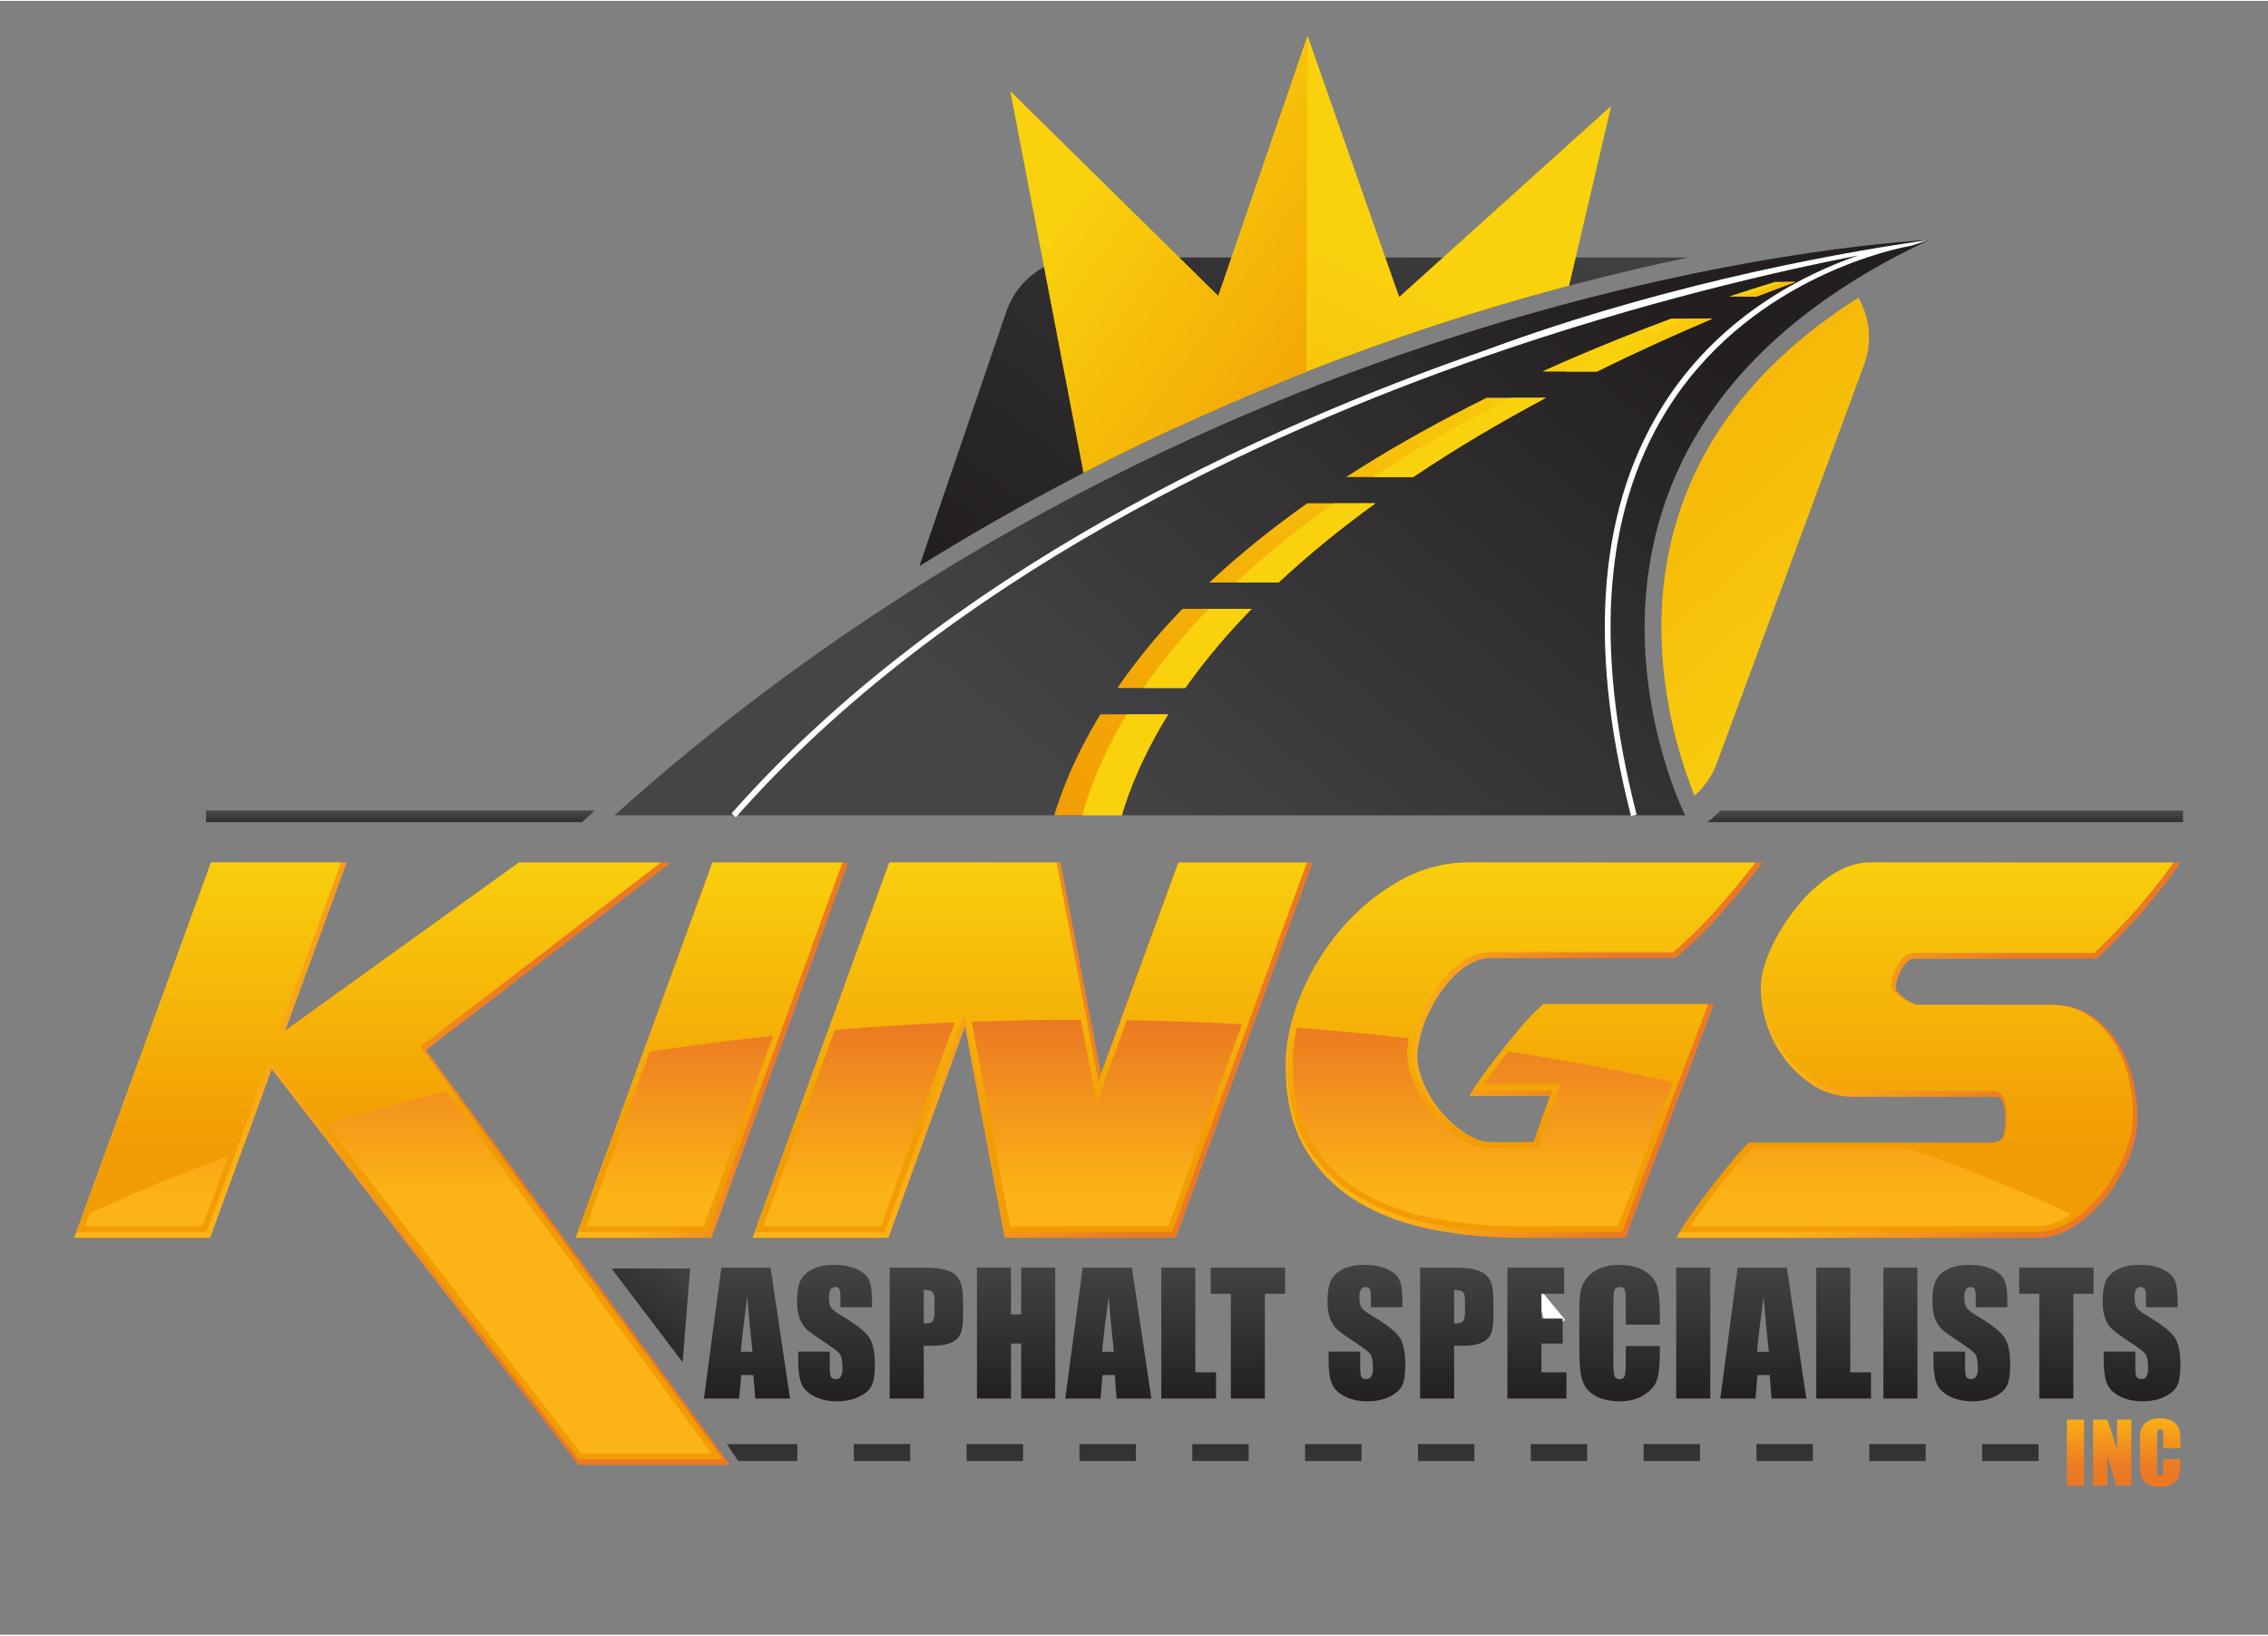<svg xmlns="http://www.w3.org/2000/svg" viewBox="0 0.35 422.981 304.65" width="423" height="305"><rect x="0" y="0.35" width="422.981" height="304.65" fill="#808080" stroke="none"/><defs><linearGradient id="g1" x2="1" gradientUnits="userSpaceOnUse" gradientTransform="matrix(88.003,-111.396,44.687,35.303,183.531,109.096)"><stop offset="0" stop-color="#231f20"></stop><stop offset="1" stop-color="#454547"></stop></linearGradient><linearGradient id="g2" x2="1" gradientUnits="userSpaceOnUse" gradientTransform="matrix(-97.115,-107.733,258.327,-232.867,273.023,209.705)"><stop offset="0" stop-color="#f9d10d"></stop><stop offset="1" stop-color="#f29c03"></stop></linearGradient><linearGradient id="g3" x2="1" gradientUnits="userSpaceOnUse" gradientTransform="matrix(0,21.246,-81.704,0,410.755,259.397)"><stop offset=".219" stop-color="#fcb315"></stop><stop offset=".68" stop-color="#eb7923"></stop></linearGradient><linearGradient id="g4" x2="1" gradientUnits="userSpaceOnUse" gradientTransform="matrix(0,21.246,-36.591,0,404.533,259.397)"><stop offset=".219" stop-color="#fcb315"></stop><stop offset=".68" stop-color="#eb7923"></stop></linearGradient><linearGradient id="g5" x2="1" gradientUnits="userSpaceOnUse" gradientTransform="matrix(0,21.246,-36.025,0,413.75,259.397)"><stop offset=".219" stop-color="#fcb315"></stop><stop offset=".68" stop-color="#eb7923"></stop></linearGradient><linearGradient id="g6" x2="1" gradientUnits="userSpaceOnUse" gradientTransform="matrix(0,-27.205,41.395,0,120.738,261.384)"><stop offset="0" stop-color="#231f20"></stop><stop offset="1" stop-color="#454547"></stop></linearGradient><linearGradient id="g7" x2="1" gradientUnits="userSpaceOnUse" gradientTransform="matrix(0,-27.205,47.708,0,133.605,261.384)"><stop offset="0" stop-color="#231f20"></stop><stop offset="1" stop-color="#454547"></stop></linearGradient><linearGradient id="g8" x2="1" gradientUnits="userSpaceOnUse" gradientTransform="matrix(0,-27.205,48.558,0,150.979,261.384)"><stop offset="0" stop-color="#231f20"></stop><stop offset="1" stop-color="#454547"></stop></linearGradient><linearGradient id="g9" x2="1" gradientUnits="userSpaceOnUse" gradientTransform="matrix(0,-27.205,45.501,0,169.086,261.384)"><stop offset="0" stop-color="#231f20"></stop><stop offset="1" stop-color="#454547"></stop></linearGradient><linearGradient id="g10" x2="1" gradientUnits="userSpaceOnUse" gradientTransform="matrix(0,-27.205,41.395,0,188.132,261.384)"><stop offset="0" stop-color="#231f20"></stop><stop offset="1" stop-color="#454547"></stop></linearGradient><linearGradient id="g11" x2="1" gradientUnits="userSpaceOnUse" gradientTransform="matrix(0,-27.205,65.059,0,192.491,261.384)"><stop offset="0" stop-color="#231f20"></stop><stop offset="1" stop-color="#454547"></stop></linearGradient><linearGradient id="g12" x2="1" gradientUnits="userSpaceOnUse" gradientTransform="matrix(0,-27.205,47.877,0,211.251,261.384)"><stop offset="0" stop-color="#231f20"></stop><stop offset="1" stop-color="#454547"></stop></linearGradient><linearGradient id="g13" x2="1" gradientUnits="userSpaceOnUse" gradientTransform="matrix(0,-27.205,47.708,0,232.527,261.384)"><stop offset="0" stop-color="#231f20"></stop><stop offset="1" stop-color="#454547"></stop></linearGradient><linearGradient id="g14" x2="1" gradientUnits="userSpaceOnUse" gradientTransform="matrix(0,-27.205,48.558,0,249.902,261.384)"><stop offset="0" stop-color="#231f20"></stop><stop offset="1" stop-color="#454547"></stop></linearGradient><linearGradient id="g15" x2="1" gradientUnits="userSpaceOnUse" gradientTransform="matrix(0,-27.205,60.332,0,259.559,261.384)"><stop offset="0" stop-color="#231f20"></stop><stop offset="1" stop-color="#454547"></stop></linearGradient><linearGradient id="g16" x2="1" gradientUnits="userSpaceOnUse" gradientTransform="matrix(0,-27.205,46.13,0,280.484,261.384)"><stop offset="0" stop-color="#231f20"></stop><stop offset="1" stop-color="#454547"></stop></linearGradient><linearGradient id="g17" x2="1" gradientUnits="userSpaceOnUse" gradientTransform="matrix(0,-27.205,104.62,0,268.835,261.384)"><stop offset="0" stop-color="#231f20"></stop><stop offset="1" stop-color="#454547"></stop></linearGradient><linearGradient id="g18" x2="1" gradientUnits="userSpaceOnUse" gradientTransform="matrix(0,-27.205,41.395,0,310.284,261.384)"><stop offset="0" stop-color="#231f20"></stop><stop offset="1" stop-color="#454547"></stop></linearGradient><linearGradient id="g19" x2="1" gradientUnits="userSpaceOnUse" gradientTransform="matrix(0,-27.205,65.059,0,314.644,261.384)"><stop offset="0" stop-color="#231f20"></stop><stop offset="1" stop-color="#454547"></stop></linearGradient><linearGradient id="g20" x2="1" gradientUnits="userSpaceOnUse" gradientTransform="matrix(0,-27.205,104.62,0,307.481,261.384)"><stop offset="0" stop-color="#231f20"></stop><stop offset="1" stop-color="#454547"></stop></linearGradient><linearGradient id="g21" x2="1" gradientUnits="userSpaceOnUse" gradientTransform="matrix(0,-27.205,47.708,0,345.34,261.384)"><stop offset="0" stop-color="#231f20"></stop><stop offset="1" stop-color="#454547"></stop></linearGradient><linearGradient id="g22" x2="1" gradientUnits="userSpaceOnUse" gradientTransform="matrix(0,-27.205,47.877,0,362.033,261.384)"><stop offset="0" stop-color="#231f20"></stop><stop offset="1" stop-color="#454547"></stop></linearGradient><linearGradient id="g23" x2="1" gradientUnits="userSpaceOnUse" gradientTransform="matrix(0,-27.205,47.708,0,377.092,261.384)"><stop offset="0" stop-color="#231f20"></stop><stop offset="1" stop-color="#454547"></stop></linearGradient><linearGradient id="g24" x2="1" gradientUnits="userSpaceOnUse" gradientTransform="matrix(0,20.135,-0.26,0,257.9,260.998)"><stop offset="0" stop-color="#231f20"></stop><stop offset="1" stop-color="#454547"></stop></linearGradient><linearGradient id="g25" x2="1" gradientUnits="userSpaceOnUse" gradientTransform="matrix(13.589,-18.868,22.513,16.215,104.869,245.165)"><stop offset="0" stop-color="#231f20"></stop><stop offset="1" stop-color="#454547"></stop></linearGradient><linearGradient id="g26" x2="1" gradientUnits="userSpaceOnUse" gradientTransform="matrix(50.836,0,0,69.982,107.341,160.997)"><stop offset=".219" stop-color="#fcb315"></stop><stop offset=".68" stop-color="#eb7923"></stop></linearGradient><linearGradient id="g27" x2="1" gradientUnits="userSpaceOnUse" gradientTransform="matrix(104.444,0,0,69.982,140.351,160.997)"><stop offset=".219" stop-color="#fcb315"></stop><stop offset=".68" stop-color="#eb7923"></stop></linearGradient><linearGradient id="g28" x2="1" gradientUnits="userSpaceOnUse" gradientTransform="matrix(88.995,0,0,69.982,239.777,160.997)"><stop offset=".219" stop-color="#fcb315"></stop><stop offset=".68" stop-color="#eb7923"></stop></linearGradient><linearGradient id="g29" x2="1" gradientUnits="userSpaceOnUse" gradientTransform="matrix(93.992,0,0,69.982,312.663,160.997)"><stop offset=".219" stop-color="#fcb315"></stop><stop offset=".68" stop-color="#eb7923"></stop></linearGradient><linearGradient id="g30" x2="1" gradientUnits="userSpaceOnUse" gradientTransform="matrix(122.336,0,0,112.355,13.839,160.997)"><stop offset=".219" stop-color="#fcb315"></stop><stop offset=".68" stop-color="#eb7923"></stop></linearGradient><linearGradient id="g31" x2="1" gradientUnits="userSpaceOnUse" gradientTransform="matrix(0,54.963,-76.82,0,180.622,158.334)"><stop offset="0" stop-color="#f9d10d"></stop><stop offset="1" stop-color="#f29c03"></stop></linearGradient><linearGradient id="g32" x2="1" gradientUnits="userSpaceOnUse" gradientTransform="matrix(0,54.963,-36.802,0,215.352,158.334)"><stop offset="0" stop-color="#f9d10d"></stop><stop offset="1" stop-color="#f29c03"></stop></linearGradient><linearGradient id="g33" x2="1" gradientUnits="userSpaceOnUse" gradientTransform="matrix(0,54.963,-43.349,0,310.88,158.334)"><stop offset="0" stop-color="#f9d10d"></stop><stop offset="1" stop-color="#f29c03"></stop></linearGradient><linearGradient id="g34" x2="1" gradientUnits="userSpaceOnUse" gradientTransform="matrix(0,54.963,-41.138,0,385.1,158.334)"><stop offset="0" stop-color="#f9d10d"></stop><stop offset="1" stop-color="#f29c03"></stop></linearGradient><linearGradient id="g35" x2="1" gradientUnits="userSpaceOnUse" gradientTransform="matrix(0,55.286,-51.052,0,125.95,158.318)"><stop offset="0" stop-color="#f9d10d"></stop><stop offset="1" stop-color="#f29c03"></stop></linearGradient><linearGradient id="g36" x2="1" gradientUnits="userSpaceOnUse" gradientTransform="matrix(0,-69.968,71.289,0,108.684,238.044)"><stop offset=".219" stop-color="#fcb315"></stop><stop offset=".68" stop-color="#eb7923"></stop></linearGradient><linearGradient id="g37" x2="1" gradientUnits="userSpaceOnUse" gradientTransform="matrix(0,-69.968,53.469,0,191.713,238.044)"><stop offset=".219" stop-color="#fcb315"></stop><stop offset=".68" stop-color="#eb7923"></stop></linearGradient><linearGradient id="g38" x2="1" gradientUnits="userSpaceOnUse" gradientTransform="matrix(0,-69.968,74.486,0,139.98,238.044)"><stop offset=".219" stop-color="#fcb315"></stop><stop offset=".68" stop-color="#eb7923"></stop></linearGradient><linearGradient id="g39" x2="1" gradientUnits="userSpaceOnUse" gradientTransform="matrix(0,-69.968,36.554,0,266.847,238.044)"><stop offset=".219" stop-color="#fcb315"></stop><stop offset=".68" stop-color="#eb7923"></stop></linearGradient><linearGradient id="g40" x2="1" gradientUnits="userSpaceOnUse" gradientTransform="matrix(0,-69.968,14.263,0,349.255,238.044)"><stop offset=".219" stop-color="#fcb315"></stop><stop offset=".68" stop-color="#eb7923"></stop></linearGradient><linearGradient id="g41" x2="1" gradientUnits="userSpaceOnUse" gradientTransform="matrix(0,-69.968,34.205,0,26.006,238.044)"><stop offset=".219" stop-color="#fcb315"></stop><stop offset=".68" stop-color="#eb7923"></stop></linearGradient><linearGradient id="g42" x2="1" gradientUnits="userSpaceOnUse" gradientTransform="matrix(0,-69.968,65.658,0,65.048,238.044)"><stop offset=".219" stop-color="#fcb315"></stop><stop offset=".68" stop-color="#eb7923"></stop></linearGradient><linearGradient id="g43" x2="1" gradientUnits="userSpaceOnUse" gradientTransform="matrix(-91.667,109.534,-47.925,-40.108,327.121,72.8)"><stop offset="0" stop-color="#231f20"></stop><stop offset="1" stop-color="#454547"></stop></linearGradient><linearGradient id="g44" x2="1" gradientUnits="userSpaceOnUse" gradientTransform="matrix(-95.939,103.319,-60.936,-56.584,293.815,54.657)"><stop offset="0" stop-color="#f9d10d"></stop><stop offset="1" stop-color="#f29c03"></stop></linearGradient><linearGradient id="g45" x2="1" gradientUnits="userSpaceOnUse" gradientTransform="matrix(-95.939,103.319,-49.287,-45.766,294.36,55.163)"><stop offset="0" stop-color="#f9d10d"></stop><stop offset="1" stop-color="#f29c03"></stop></linearGradient><linearGradient id="g46" x2="1" gradientUnits="userSpaceOnUse" gradientTransform="matrix(-95.939,103.319,-32.072,-29.782,307.223,67.107)"><stop offset="0" stop-color="#f9d10d"></stop><stop offset="1" stop-color="#f29c03"></stop></linearGradient><linearGradient id="g47" x2="1" gradientUnits="userSpaceOnUse" gradientTransform="matrix(-95.939,103.319,-91.541,-85.003,300.444,60.812)"><stop offset="0" stop-color="#f9d10d"></stop><stop offset="1" stop-color="#f29c03"></stop></linearGradient><linearGradient id="g48" x2="1" gradientUnits="userSpaceOnUse" gradientTransform="matrix(-83.407,89.823,-19.786,-18.373,313.155,72.511)"><stop offset="0" stop-color="#f9d10d"></stop><stop offset="1" stop-color="#f29c03"></stop></linearGradient><linearGradient id="g49" x2="1" gradientUnits="userSpaceOnUse" gradientTransform="matrix(-95.939,103.319,-40.992,-38.064,299.621,60.048)"><stop offset="0" stop-color="#f9d10d"></stop><stop offset="1" stop-color="#f29c03"></stop></linearGradient><linearGradient id="g50" x2="1" gradientUnits="userSpaceOnUse" gradientTransform="matrix(78,-58.679,42.908,57.036,293.362,56.964)"><stop offset="0" stop-color="#f9d10d"></stop><stop offset="1" stop-color="#f29c03"></stop></linearGradient><linearGradient id="g51" x2="1" gradientUnits="userSpaceOnUse" gradientTransform="matrix(78,-58.679,33.272,44.227,291.632,54.664)"><stop offset="0" stop-color="#f9d10d"></stop><stop offset="1" stop-color="#f29c03"></stop></linearGradient><linearGradient id="g52" x2="1" gradientUnits="userSpaceOnUse" gradientTransform="matrix(78,-58.679,21.098,28.045,298.437,63.709)"><stop offset="0" stop-color="#f9d10d"></stop><stop offset="1" stop-color="#f29c03"></stop></linearGradient><linearGradient id="g53" x2="1" gradientUnits="userSpaceOnUse" gradientTransform="matrix(78,-58.679,68.865,91.54,295.89,60.323)"><stop offset="0" stop-color="#f9d10d"></stop><stop offset="1" stop-color="#f29c03"></stop></linearGradient><linearGradient id="g54" x2="1" gradientUnits="userSpaceOnUse" gradientTransform="matrix(67.812,-51.014,13.851,18.412,304.806,71.296)"><stop offset="0" stop-color="#f9d10d"></stop><stop offset="1" stop-color="#f29c03"></stop></linearGradient><linearGradient id="g55" x2="1" gradientUnits="userSpaceOnUse" gradientTransform="matrix(78,-58.679,26.847,35.687,292.836,56.265)"><stop offset="0" stop-color="#f9d10d"></stop><stop offset="1" stop-color="#f29c03"></stop></linearGradient><linearGradient id="g56" x2="1" gradientUnits="userSpaceOnUse" gradientTransform="matrix(0,-3.165,.077,0,362.764,154.805)"><stop offset="0" stop-color="#231f20"></stop><stop offset="1" stop-color="#454547"></stop></linearGradient><linearGradient id="g57" x2="1" gradientUnits="userSpaceOnUse" gradientTransform="matrix(0,-3.165,.094,0,74.645,154.805)"><stop offset="0" stop-color="#231f20"></stop><stop offset="1" stop-color="#454547"></stop></linearGradient><clipPath clipPathUnits="userSpaceOnUse" id="cp1"><path d="m295.47 48.2l8.04-30.26h-4.17l-34.43 30.26h-4.28l-11.32-39.15-6.13-5.16-16.91 44.31h-2.39l-0.54-3.79-23.61-28.33c0 0-16.12-5.79-16.12-3.93 0 1.23 2.1 28.92 3.54 47.71l-15.68 45.88c40.03-24.91 78.44-39.76 107.5-48.43 13.26-3.96 25.35-6.91 35.92-9.11z"></path></clipPath><linearGradient id="g58" x2="1" gradientUnits="userSpaceOnUse" gradientTransform="matrix(-49.808,109.102,-82.623,-37.72,288.965,64.02)"><stop offset="0" stop-color="#f9d10d"></stop><stop offset="1" stop-color="#f29c03"></stop></linearGradient><linearGradient id="g59" x2="1" gradientUnits="userSpaceOnUse" gradientTransform="matrix(56.773,39.725,-66.389,94.88,244.816,-27.024)"><stop offset="0" stop-color="#f9d10d"></stop><stop offset="1" stop-color="#f29c03"></stop></linearGradient></defs><style>		.s0 { fill: url(#g1) } 		.s1 { fill: url(#g2) } 		.s2 { fill: #ffffff } 		.s3 { fill: url(#g3) } 		.s4 { fill: url(#g4) } 		.s5 { fill: url(#g5) } 		.s6 { fill: url(#g6) } 		.s7 { fill: url(#g7) } 		.s8 { fill: url(#g8) } 		.s9 { fill: url(#g9) } 		.s10 { fill: url(#g10) } 		.s11 { fill: url(#g11) } 		.s12 { fill: url(#g12) } 		.s13 { fill: url(#g13) } 		.s14 { fill: url(#g14) } 		.s15 { fill: url(#g15) } 		.s16 { fill: url(#g16) } 		.s17 { fill: url(#g17) } 		.s18 { fill: url(#g18) } 		.s19 { fill: url(#g19) } 		.s20 { fill: url(#g20) } 		.s21 { fill: url(#g21) } 		.s22 { fill: url(#g22) } 		.s23 { fill: url(#g23) } 		.s24 { fill: url(#g24) } 		.s25 { fill: url(#g25) } 		.s26 { fill: url(#g26) } 		.s27 { fill: url(#g27) } 		.s28 { fill: url(#g28) } 		.s29 { fill: url(#g29) } 		.s30 { fill: url(#g30) } 		.s31 { fill: url(#g31) } 		.s32 { fill: url(#g32) } 		.s33 { fill: url(#g33) } 		.s34 { fill: url(#g34) } 		.s35 { fill: url(#g35) } 		.s36 { fill: url(#g36) } 		.s37 { fill: url(#g37) } 		.s38 { fill: url(#g38) } 		.s39 { fill: url(#g39) } 		.s40 { fill: url(#g40) } 		.s41 { fill: url(#g41) } 		.s42 { fill: url(#g42) } 		.s43 { fill: url(#g43) } 		.s44 { fill: url(#g44) } 		.s45 { fill: url(#g45) } 		.s46 { fill: url(#g46) } 		.s47 { fill: url(#g47) } 		.s48 { fill: url(#g48) } 		.s49 { fill: url(#g49) } 		.s50 { fill: url(#g50) } 		.s51 { fill: url(#g51) } 		.s52 { fill: url(#g52) } 		.s53 { fill: url(#g53) } 		.s54 { fill: url(#g54) } 		.s55 { fill: url(#g55) } 		.s56 { fill: url(#g56) } 		.s57 { fill: url(#g57) } 		.s58 { fill: url(#g58) } 		.s59 { fill: url(#g59) } 	</style><g id="Layer 1"><g id="&lt;Group&gt;"><g id="&lt;Group&gt;"><path id="&lt;Path&gt;" class="s0" d="m278.97 57.31c13.26-3.96 25.35-6.91 35.92-9.11h-113.13c-6.35 0-12.01 4.04-14.07 10.06l-16.22 47.48c40.03-24.91 78.44-39.76 107.5-48.43z"></path></g><path id="&lt;Path&gt;" class="s1" d="m313.54 94.69c-8.29 23.83-0.43 46.71 2.5 53.85 1.81-1.6 3.26-3.63 4.13-6l27.47-74.31c1.63-4.4 1.04-8.92-1.05-12.55-16.57 10.52-27.67 23.59-33.05 39.01z"></path><path id="&lt;Path&gt;" class="s2" d="m285.95 239.07l2.84 10.24 3.08-3.06z"></path><g id="&lt;Group&gt;"><g id="&lt;Group&gt;"><path id="&lt;Compound Path&gt;" class="s3" d="m388.68 264.89v12.31h-3.2v-12.31z"></path><path id="&lt;Compound Path&gt;" class="s4" d="m397.5 264.89v12.31h-2.8l-1.67-5.6v5.6h-2.68v-12.31h2.68l1.8 5.54v-5.54z"></path><path id="&lt;Compound Path&gt;" class="s5" d="m406.65 270.25h-3.2v-2.14q0-0.93-0.1-1.16-0.1-0.24-0.45-0.24-0.4 0-0.5 0.29-0.11 0.28-0.11 1.21v5.72q0 0.9 0.11 1.17 0.1 0.28 0.47 0.28 0.36 0 0.47-0.28 0.11-0.27 0.11-1.29v-1.54h3.2v0.48q0 1.91-0.26 2.71-0.27 0.8-1.2 1.4-0.92 0.6-2.28 0.6-1.4 0-2.32-0.51-0.91-0.51-1.21-1.41-0.29-0.9-0.29-2.71v-3.6q0-1.33 0.09-1.99 0.09-0.67 0.54-1.29 0.45-0.61 1.26-0.97 0.8-0.35 1.84-0.35 1.42 0 2.34 0.55 0.92 0.54 1.21 1.36 0.29 0.82 0.28 2.54z"></path></g><g id="&lt;Group&gt;"><path id="&lt;Compound Path&gt;" class="s6" d="m143.71 236.54l3.63 24.42h-6.49l-0.34-4.39h-2.27l-0.39 4.39h-6.56l3.24-24.42zm-3.37 15.7q-0.48-4.15-0.96-10.26-0.97 7.02-1.22 10.26z"></path><path id="&lt;Compound Path&gt;" class="s7" d="m162.64 243.93h-5.9v-1.81q0-1.27-0.22-1.61-0.23-0.35-0.76-0.35-0.57 0-0.86 0.47-0.3 0.47-0.3 1.42 0 1.22 0.33 1.84 0.32 0.62 1.8 1.49 4.24 2.52 5.34 4.13 1.1 1.61 1.1 5.2 0 2.61-0.61 3.85-0.61 1.23-2.36 2.07-1.75 0.84-4.08 0.84-2.54 0-4.35-0.97-1.8-0.96-2.36-2.45-0.55-1.5-0.55-4.24v-1.6h5.89v2.97q0 1.37 0.25 1.76 0.25 0.4 0.88 0.4 0.64 0 0.95-0.5 0.3-0.5 0.3-1.48 0-2.16-0.58-2.82-0.61-0.66-2.97-2.22-2.37-1.56-3.14-2.27-0.77-0.71-1.28-1.97-0.5-1.25-0.5-3.19 0-2.81 0.72-4.1 0.71-1.3 2.31-2.03 1.6-0.73 3.86-0.73 2.47 0 4.22 0.79 1.74 0.81 2.3 2.02 0.57 1.21 0.57 4.12z"></path><path id="&lt;Compound Path&gt;" class="s8" d="m165.93 236.54h6.39q2.6 0 3.99 0.41 1.4 0.4 2.1 1.17 0.7 0.77 0.95 1.87 0.25 1.09 0.25 3.38v2.13q0 2.33-0.48 3.41-0.49 1.07-1.78 1.64-1.29 0.57-3.37 0.57h-1.7v9.84h-6.35zm6.35 4.17v6.22q0.27 0.01 0.47 0.01 0.87 0 1.21-0.43 0.34-0.43 0.34-1.79v-2q0-1.25-0.39-1.63-0.4-0.38-1.63-0.38z"></path><path id="&lt;Compound Path&gt;" class="s9" d="m196.8 236.54v24.42h-6.35v-10.26h-1.9v10.26h-6.35v-24.42h6.35v8.73h1.9v-8.73z"></path><path id="&lt;Compound Path&gt;" class="s10" d="m211.1 236.54l3.63 24.42h-6.49l-0.34-4.39h-2.27l-0.38 4.39h-6.57l3.24-24.42zm-3.36 15.7q-0.48-4.15-0.97-10.26-0.97 7.02-1.22 10.26z"></path><path id="&lt;Compound Path&gt;" class="s11" d="m222.93 236.54v19.53h3.86v4.89h-10.21v-24.42z"></path><path id="&lt;Compound Path&gt;" class="s12" d="m239.67 236.54v4.88h-3.77v19.54h-6.35v-19.54h-3.75v-4.88z"></path><path id="&lt;Compound Path&gt;" class="s13" d="m261.56 243.93h-5.9v-1.81q0-1.27-0.22-1.61-0.23-0.35-0.76-0.35-0.57 0-0.86 0.47-0.3 0.47-0.3 1.42 0 1.22 0.33 1.84 0.32 0.62 1.8 1.49 4.24 2.52 5.34 4.13 1.1 1.61 1.1 5.2 0 2.61-0.61 3.85-0.61 1.23-2.36 2.07-1.75 0.84-4.07 0.84-2.55 0-4.35-0.97-1.81-0.96-2.37-2.45-0.55-1.5-0.55-4.24v-1.6h5.89v2.97q0 1.37 0.25 1.76 0.25 0.4 0.89 0.4 0.63 0 0.94-0.5 0.31-0.5 0.31-1.48 0-2.16-0.59-2.82-0.61-0.66-2.97-2.22-2.37-1.56-3.14-2.27-0.77-0.71-1.27-1.97-0.51-1.25-0.51-3.19 0-2.81 0.72-4.1 0.71-1.3 2.31-2.03 1.6-0.73 3.86-0.73 2.48 0 4.22 0.79 1.74 0.81 2.31 2.02 0.56 1.21 0.56 4.12z"></path><path id="&lt;Compound Path&gt;" class="s14" d="m264.85 236.54h6.4q2.59 0 3.99 0.41 1.39 0.4 2.09 1.17 0.7 0.77 0.95 1.87 0.25 1.09 0.25 3.38v2.13q0 2.33-0.48 3.41-0.48 1.07-1.77 1.64-1.29 0.57-3.37 0.57h-1.71v9.84h-6.35zm6.35 4.17v6.22q0.27 0.01 0.47 0.01 0.87 0 1.21-0.43 0.34-0.43 0.34-1.79v-2q0-1.25-0.39-1.63-0.39-0.38-1.63-0.38z"></path><path id="&lt;Compound Path&gt;" class="s15" d="m281.13 236.54h10.58v4.88h-4.23v4.63h3.96v4.65h-3.96v5.37h4.66v4.89h-11.01z"></path><path id="&lt;Compound Path&gt;" class="s16" d="m309.56 247.17h-6.35v-4.24q0-1.85-0.21-2.31-0.2-0.46-0.89-0.46-0.79 0-1 0.56-0.21 0.55-0.21 2.41v11.34q0 1.78 0.21 2.32 0.21 0.55 0.95 0.55 0.71 0 0.93-0.55 0.22-0.54 0.22-2.55v-3.07h6.35v0.95q0 3.79-0.54 5.37-0.53 1.59-2.37 2.78-1.83 1.2-4.51 1.2-2.79 0-4.6-1.01-1.81-1.01-2.4-2.8-0.59-1.79-0.59-5.38v-7.13q0-2.64 0.18-3.96 0.18-1.32 1.08-2.54 0.9-1.22 2.49-1.92 1.59-0.7 3.66-0.7 2.8 0 4.63 1.08 1.82 1.08 2.39 2.7 0.58 1.62 0.58 5.04z"></path><path id="&lt;Compound Path&gt;" class="s17" d="m318.96 236.54v24.42h-6.35v-24.42z"></path><path id="&lt;Compound Path&gt;" class="s18" d="m333.25 236.54l3.63 24.42h-6.49l-0.34-4.39h-2.27l-0.38 4.39h-6.56l3.23-24.42zm-3.36 15.7q-0.48-4.15-0.97-10.26-0.97 7.02-1.22 10.26z"></path><path id="&lt;Compound Path&gt;" class="s19" d="m345.08 236.54v19.53h3.86v4.89h-10.21v-24.42z"></path><path id="&lt;Compound Path&gt;" class="s20" d="m357.6 236.54v24.42h-6.35v-24.42z"></path><path id="&lt;Compound Path&gt;" class="s21" d="m374.38 243.93h-5.9v-1.81q0-1.27-0.23-1.61-0.22-0.35-0.75-0.35-0.58 0-0.87 0.47-0.29 0.47-0.29 1.42 0 1.22 0.33 1.84 0.31 0.62 1.79 1.49 4.24 2.52 5.34 4.13 1.1 1.61 1.1 5.2 0 2.61-0.61 3.85-0.61 1.23-2.36 2.07-1.75 0.84-4.07 0.84-2.55 0-4.35-0.97-1.8-0.96-2.36-2.45-0.56-1.5-0.56-4.24v-1.6h5.9v2.97q0 1.37 0.25 1.76 0.24 0.4 0.88 0.4 0.63 0 0.94-0.5 0.31-0.5 0.31-1.48 0-2.16-0.59-2.82-0.6-0.66-2.97-2.22-2.37-1.56-3.14-2.27-0.76-0.71-1.27-1.97-0.51-1.25-0.51-3.19 0.01-2.81 0.72-4.1 0.72-1.3 2.32-2.03 1.59-0.73 3.86-0.73 2.47 0 4.21 0.79 1.74 0.81 2.31 2.02 0.57 1.21 0.57 4.12z"></path><path id="&lt;Compound Path&gt;" class="s22" d="m390.45 236.54v4.88h-3.77v19.54h-6.35v-19.54h-3.75v-4.88z"></path><path id="&lt;Compound Path&gt;" class="s23" d="m406.13 243.93h-5.9v-1.81q0-1.27-0.23-1.61-0.22-0.35-0.75-0.35-0.57 0-0.87 0.47-0.29 0.47-0.29 1.42 0 1.22 0.33 1.84 0.32 0.62 1.79 1.49 4.24 2.52 5.34 4.13 1.1 1.61 1.1 5.2 0 2.61-0.61 3.85-0.61 1.23-2.36 2.07-1.75 0.84-4.07 0.84-2.55 0-4.35-0.97-1.8-0.96-2.36-2.45-0.56-1.5-0.56-4.24v-1.6h5.9v2.97q0 1.37 0.25 1.76 0.25 0.4 0.88 0.4 0.63 0 0.94-0.5 0.31-0.5 0.31-1.48 0-2.16-0.59-2.82-0.6-0.66-2.97-2.22-2.36-1.56-3.13-2.27-0.77-0.71-1.28-1.97-0.5-1.25-0.5-3.19 0-2.81 0.71-4.1 0.72-1.3 2.32-2.03 1.6-0.73 3.86-0.73 2.47 0 4.21 0.79 1.75 0.81 2.31 2.02 0.57 1.21 0.57 4.12z"></path></g><g id="&lt;Group&gt;"><path id="&lt;Compound Path&gt;" class="s24" d="m380.19 272.62h-10.52v-3.15h10.52zm-21.05 0h-10.52v-3.16h10.52zm-21.04 0h-10.52v-3.16h10.52zm-21.04 0h-10.53v-3.16h10.53zm-21.05 0h-10.52v-3.15h10.52zm-21.04 0h-10.52v-3.16h10.52zm-21.04 0h-10.53v-3.16h10.53zm-21.05 0h-10.52v-3.15h10.52zm-21.04 0h-10.52v-3.16h10.52zm-21.04 0h-10.53v-3.16h10.53zm-21.05 0h-10.52v-3.16h10.52zm-21.04 0h-11.03l-2.11-3.15h13.14z"></path></g><path id="&lt;Path&gt;" class="s25" d="m114.06 236.71h14.65l-1.4 17.47z"></path><g id="&lt;Group&gt;"><path id="&lt;Path&gt;" class="s26" d="m132.69 230.98l25.49-69.98h-25.36l-25.48 69.98z"></path><path id="&lt;Path&gt;" class="s27" d="m219.71 161l-14.39 39.34-7.53-39.34h-31.96l-25.48 69.98h25.35l14.26-39.35 7.4 39.35h31.95l25.49-69.98z"></path><path id="&lt;Path&gt;" class="s28" d="m287.97 187.41q-1.85 1.45-4.16 4.15-2.31 2.71-4.42 5.42-2.11 2.7-3.63 4.88-1.52 2.18-1.65 2.58v0.13h14.92l-3.04 8.58h-7.79q-2.38 0-4.82-1.58-2.44-1.59-4.49-3.96-2.05-2.38-3.3-5.22-1.25-2.84-1.25-5.35 0-1.98 1.05-5.41 0.79-2.24 2.12-4.56 1.31-2.3 2.97-4.15 1.65-1.85 3.63-2.98 1.98-1.12 4.09-1.12h34.33q4.62-3.96 8.52-8.38 3.89-4.42 7.72-9.44h-54.53q-7 0-13.2 3.5-6.21 3.5-10.96 9.04-4.76 5.55-7.53 12.28-2.77 6.73-2.77 13.07 0 9.51 3.76 15.71 3.76 6.21 9.97 9.84 6.2 3.63 14 5.09 7.78 1.45 15.97 1.45h19.68l16.5-43.57z"></path><path id="&lt;Path&gt;" class="s29" d="m354.65 180.94q1.06-1.99 2.51-1.99h33.91q4.76-4.48 8.65-8.97 3.9-4.49 6.93-8.98h-57.68q-3.69 0-7.39 2.44-3.7 2.44-6.6 6.07-2.91 3.64-4.76 7.66-1.84 4.03-1.84 7.2 0 3.43 1.18 7 1.19 3.56 3.5 6.53 2.31 2.97 5.48 4.89 3.17 1.91 7.13 1.91h26.41q1.06 0 1.45 1.12 0.4 1.13 0.4 2.18v0.8 0.79q0 1.32-0.33 2.51-0.33 1.19-2.31 1.19h-44.89q-0.4 0-2.38 2.31-1.98 2.31-4.29 5.28-2.31 2.97-4.36 5.87-2.05 2.91-2.71 4.23h67.34q3.57 0 6.94-2.18 3.36-2.18 5.94-5.48 2.57-3.3 4.16-7.2 1.58-3.89 1.58-7.32v-0.8q0-3.03-0.86-6.6-0.86-3.56-2.77-6.67-1.91-3.1-4.95-5.15-3.04-2.04-7.4-2.04h-25.08q-0.14 0-1.13-0.47-0.99-0.46-1.51-0.99-0.27-0.26-0.8-0.72-0.52-0.46-0.52-0.6v-0.66q-0.01-1.18 1.05-3.16z"></path><path id="&lt;Path&gt;" class="s30" d="m125.15 161h-28.26l-43.7 31.42 11.48-31.42h-25.35l-25.48 69.98h25.35l11.49-31.43 57.24 73.8h28.26l-56.72-77.36z"></path></g><g id="&lt;Group&gt;"><path id="&lt;Path&gt;" class="s31" d="m107.82 229.9l25.09-68.9h24.21l-25.09 68.9z"></path><path id="&lt;Path&gt;" class="s32" d="m187.51 229.9l-7.67-40.84-14.8 40.84h-24.21l25.09-68.9h31.13l7.81 40.81 14.93-40.81h23.95l-25.1 68.9z"></path><path id="&lt;Path&gt;" class="s33" d="m283.19 229.9c-5.4 0-10.75-0.48-15.88-1.44-5.11-0.95-9.76-2.64-13.82-5.02-4.04-2.36-7.33-5.61-9.78-9.65-2.45-4.03-3.69-9.22-3.69-15.43 0-4.14 0.92-8.47 2.73-12.87 1.82-4.42 4.32-8.5 7.44-12.14 3.12-3.63 6.76-6.63 10.82-8.92 4.04-2.28 8.39-3.43 12.94-3.43h53.44c-2.32 3-4.69 5.88-7.04 8.55-2.52 2.86-5.31 5.62-8.31 8.2h-34.13q-2.25 0-4.36 1.19-2.06 1.17-3.77 3.08-1.68 1.89-3.03 4.25-1.34 2.35-2.15 4.65-1.09 3.52-1.09 5.59 0 2.63 1.3 5.56 1.29 2.91 3.38 5.35 2.1 2.44 4.61 4.06 2.57 1.67 5.11 1.67h8.17l3.42-9.65h-14.85c0.23-0.36 0.61-0.94 1.26-1.87q1.49-2.14 3.61-4.86c1.4-1.79 2.88-3.61 4.41-5.39q2.18-2.56 3.94-3.97h30.72l-16.1 42.49z"></path><path id="&lt;Path&gt;" class="s34" d="m313.28 229.9q0.75-1.26 2.24-3.38c1.36-1.93 2.82-3.9 4.34-5.85 1.5-1.94 2.94-3.71 4.27-5.26 1.44-1.67 1.92-2.04 2.05-2.12h44.82c1.97 0 2.62-0.86 2.83-1.59q0.34-1.27 0.35-2.65v-1.58q-0.01-1.15-0.43-2.36c-0.43-1.22-1.31-1.48-1.96-1.48h-26.41c-2.53 0-4.83-0.62-6.85-1.84-2.05-1.23-3.84-2.83-5.33-4.75-1.5-1.92-2.65-4.07-3.42-6.38-0.77-2.31-1.16-4.61-1.16-6.83 0-2.03 0.61-4.37 1.8-6.97 1.21-2.63 2.78-5.17 4.69-7.55 1.88-2.36 4.06-4.37 6.47-5.96 2.37-1.56 4.76-2.35 7.1-2.35h56.66c-1.87 2.69-3.99 5.41-6.31 8.09-2.54 2.92-5.39 5.88-8.46 8.79h-33.7q-1.77 0.01-2.98 2.27c-0.76 1.4-1.12 2.52-1.12 3.42v0.66c0 0.28 0.17 0.53 0.71 1q0.51 0.44 0.77 0.7 0.59 0.59 1.67 1.09c1.09 0.52 1.21 0.52 1.35 0.52h25.08c2.78 0 5.17 0.65 7.1 1.95 1.95 1.32 3.56 3 4.79 4.99 1.24 2.01 2.15 4.2 2.71 6.51q0.84 3.51 0.84 6.48v0.79c0 2.21-0.52 4.61-1.54 7.12-1.04 2.55-2.41 4.92-4.09 7.07-1.67 2.15-3.62 3.95-5.81 5.36-2.14 1.39-4.38 2.09-6.64 2.09z"></path><path id="&lt;Path&gt;" class="s35" d="m107.89 272.28l-57.67-74.36-11.7 31.98h-24.21l25.1-68.9h24.21l-11.83 32.34 44.98-32.34h26.5l-44.84 34.34 56.39 76.94z"></path></g><g id="&lt;Group&gt;"><path id="&lt;Path&gt;" class="s36" d="m131.27 228.83l12.94-35.52q-11.71 1.24-23.01 2.97l-11.85 32.55z"></path><path id="&lt;Path&gt;" class="s37" d="m217.89 228.83l13.72-37.66q-10.6-0.58-21.44-0.75l-5.63 15.41-2.97-15.49q-0.12 0-0.25 0-10.14 0-20.08 0.36l7.16 38.13z"></path><path id="&lt;Path&gt;" class="s38" d="m164.28 228.83l13.77-38q-11.33 0.48-22.36 1.4l-13.33 36.6z"></path><path id="&lt;Path&gt;" class="s39" d="m244.63 213.23c2.35 3.89 5.52 7.01 9.4 9.29 3.96 2.31 8.49 3.96 13.48 4.89 5.06 0.94 10.34 1.42 15.68 1.42h18.56l10.18-26.88q-14.85-3.29-30.62-5.69-0.48 0.59-0.94 1.17-2.1 2.69-3.58 4.82-0.07 0.09-0.13 0.17h14.35l-4.17 11.81h-8.93q-2.86-0.01-5.7-1.85-2.63-1.71-4.83-4.26c-1.46-1.7-2.66-3.59-3.55-5.61q-1.39-3.15-1.4-6 0.01-1.16 0.32-2.72-10.3-1.18-20.89-1.97-0.76 3.34-0.76 6.54c0 6.01 1.18 11.01 3.53 14.87z"></path><path id="&lt;Path&gt;" class="s40" d="m324.95 216.11c-1.32 1.54-2.75 3.3-4.24 5.22-1.51 1.94-2.96 3.89-4.32 5.81q-0.65 0.93-1.16 1.69h64.48q3.09 0 6.06-1.92 0.23-0.16 0.46-0.33c-9.39-4.42-19.47-8.51-30.16-12.22h-29.51c-0.24 0.22-0.72 0.71-1.61 1.75z"></path><path id="&lt;Path&gt;" class="s41" d="m37.77 228.83l4.77-13.05q-13.64 4.94-25.82 10.66l-0.87 2.39z"></path><path id="&lt;Path&gt;" class="s42" d="m132.71 271.21l-49.5-67.53q-11.57 2.78-22.46 6.07l47.67 61.46z"></path></g></g><path id="&lt;Path&gt;" class="s43" d="m359.78 44.94c0 0-131.39 5.16-245.17 107.27h199.66c0 0-34.94-69.62 45.51-107.27z"></path><g id="&lt;Group&gt;"><path id="&lt;Path&gt;" class="s44" d="m220.55 113.71q-0.25 0.25-0.5 0.5c-4.4 4.55-8.29 9.36-11.66 14.26h12.67q2.78-3.97 6.09-7.86 2.96-3.51 6.28-6.9z"></path><path id="&lt;Path&gt;" class="s45" d="m243.8 94.03c-6.47 4.57-12.62 9.5-18.25 14.77h12.91c5.57-5.2 11.67-10.15 18.05-14.77z"></path><path id="&lt;Path&gt;" class="s46" d="m311.67 59.59c-6.54 2.43-13.45 5.19-20.56 8.3q-1.74 0.77-3.49 1.57h10.22c7.52-3.73 14.8-7.01 21.56-9.87z"></path><path id="&lt;Path&gt;" class="s47" d="m205.21 133.38c-2.59 4.27-4.77 8.56-6.45 12.77-0.84 2.06-1.53 4.08-2.16 6.06h12.62c0.19-0.64 0.37-1.28 0.59-1.94 1.79-5.39 4.5-11.13 8.05-16.89z"></path><path id="&lt;Path&gt;" class="s48" d="m331.02 52.75q-4.02 1.23-8.59 2.74h5.15q3.9-1.5 7.3-2.74z"></path><path id="&lt;Path&gt;" class="s49" d="m277.24 74.36c-7.93 3.93-15.91 8.3-23.65 13.15q-1.26 0.8-2.51 1.62h12.48c8.1-5.43 16.48-10.36 24.74-14.77z"></path></g><g id="&lt;Group&gt;"><path id="&lt;Path&gt;" class="s50" d="m227.15 120.61q2.96-3.51 6.28-6.9h-7.98c-4.54 4.67-8.66 9.59-12.21 14.76h7.82q2.78-3.97 6.09-7.86z"></path><path id="&lt;Path&gt;" class="s51" d="m256.51 94.03h-7.73c-6.49 4.59-12.66 9.51-18.32 14.77h8c5.57-5.2 11.67-10.15 18.05-14.77z"></path><path id="&lt;Path&gt;" class="s52" d="m319.4 59.59h-4.3c-7.33 2.86-15.14 6.15-23.13 9.87h5.87c7.52-3.73 14.8-7.01 21.56-9.87z"></path><path id="&lt;Path&gt;" class="s53" d="m209.81 150.27c1.79-5.39 4.5-11.13 8.05-16.89h-7.77c-3.57 5.96-6.4 12.24-8.28 18.83h7.41c0.19-0.64 0.37-1.28 0.59-1.94z"></path><path id="&lt;Path&gt;" class="s54" d="m334.88 52.75h-2.06q-3.77 1.24-8.04 2.74h2.8q3.9-1.5 7.3-2.74z"></path><path id="&lt;Path&gt;" class="s55" d="m288.3 74.36h-6.44c-8.71 4.41-17.46 9.33-25.84 14.77h7.54c8.1-5.43 16.48-10.36 24.74-14.77z"></path></g><path id="&lt;Path&gt;" class="s56" d="m320.85 151.33q-1.12 1.17-2.41 2.15h88.7v-2.15z"></path><path id="&lt;Path&gt;" class="s57" d="m110.94 151.33h-72.53v2.15h70.14z"></path><g id="&lt;Clip Group&gt;" clip-path="url(#cp1)"><g id="&lt;Group&gt;"><g id="&lt;Group&gt;"><path id="&lt;Path&gt;" class="s58" d="m288.65 70.49l11.84-50.56-39.54 35.62-17.08-48.66-16.66 48.5-38.75-38.14 10.17 52.8 44.98 21.69z"></path><path id="&lt;Path&gt;" class="s59" d="m243.87 6.89l-16.66 48.5-38.75-38.14 15.71 82.08 39.38-13.5z"></path></g></g></g><path id="&lt;Path&gt;" class="s2" d="m359.78 44.94c0 0-1.9 0.61 0 0-12.35 1.67-47.15 7.34-82.87 20.59-42.16 14.59-100.75 41.41-140.48 86.33l0.81 0.71c39.56-44.74 97.97-71.47 140-86.02 29.15-10.09 54.64-15.87 69.34-18.74-9.82 3.39-25.1 10.9-35.57 26.64-12.85 19.33-15.14 45.54-6.82 77.9l1.04-0.27c-8.24-32.04-6-57.96 6.67-77.02 15.63-23.53 42.24-28.64 44.24-29 0.79-0.13 3.09-1.03 3.64-1.12z"></path></g></g></svg>